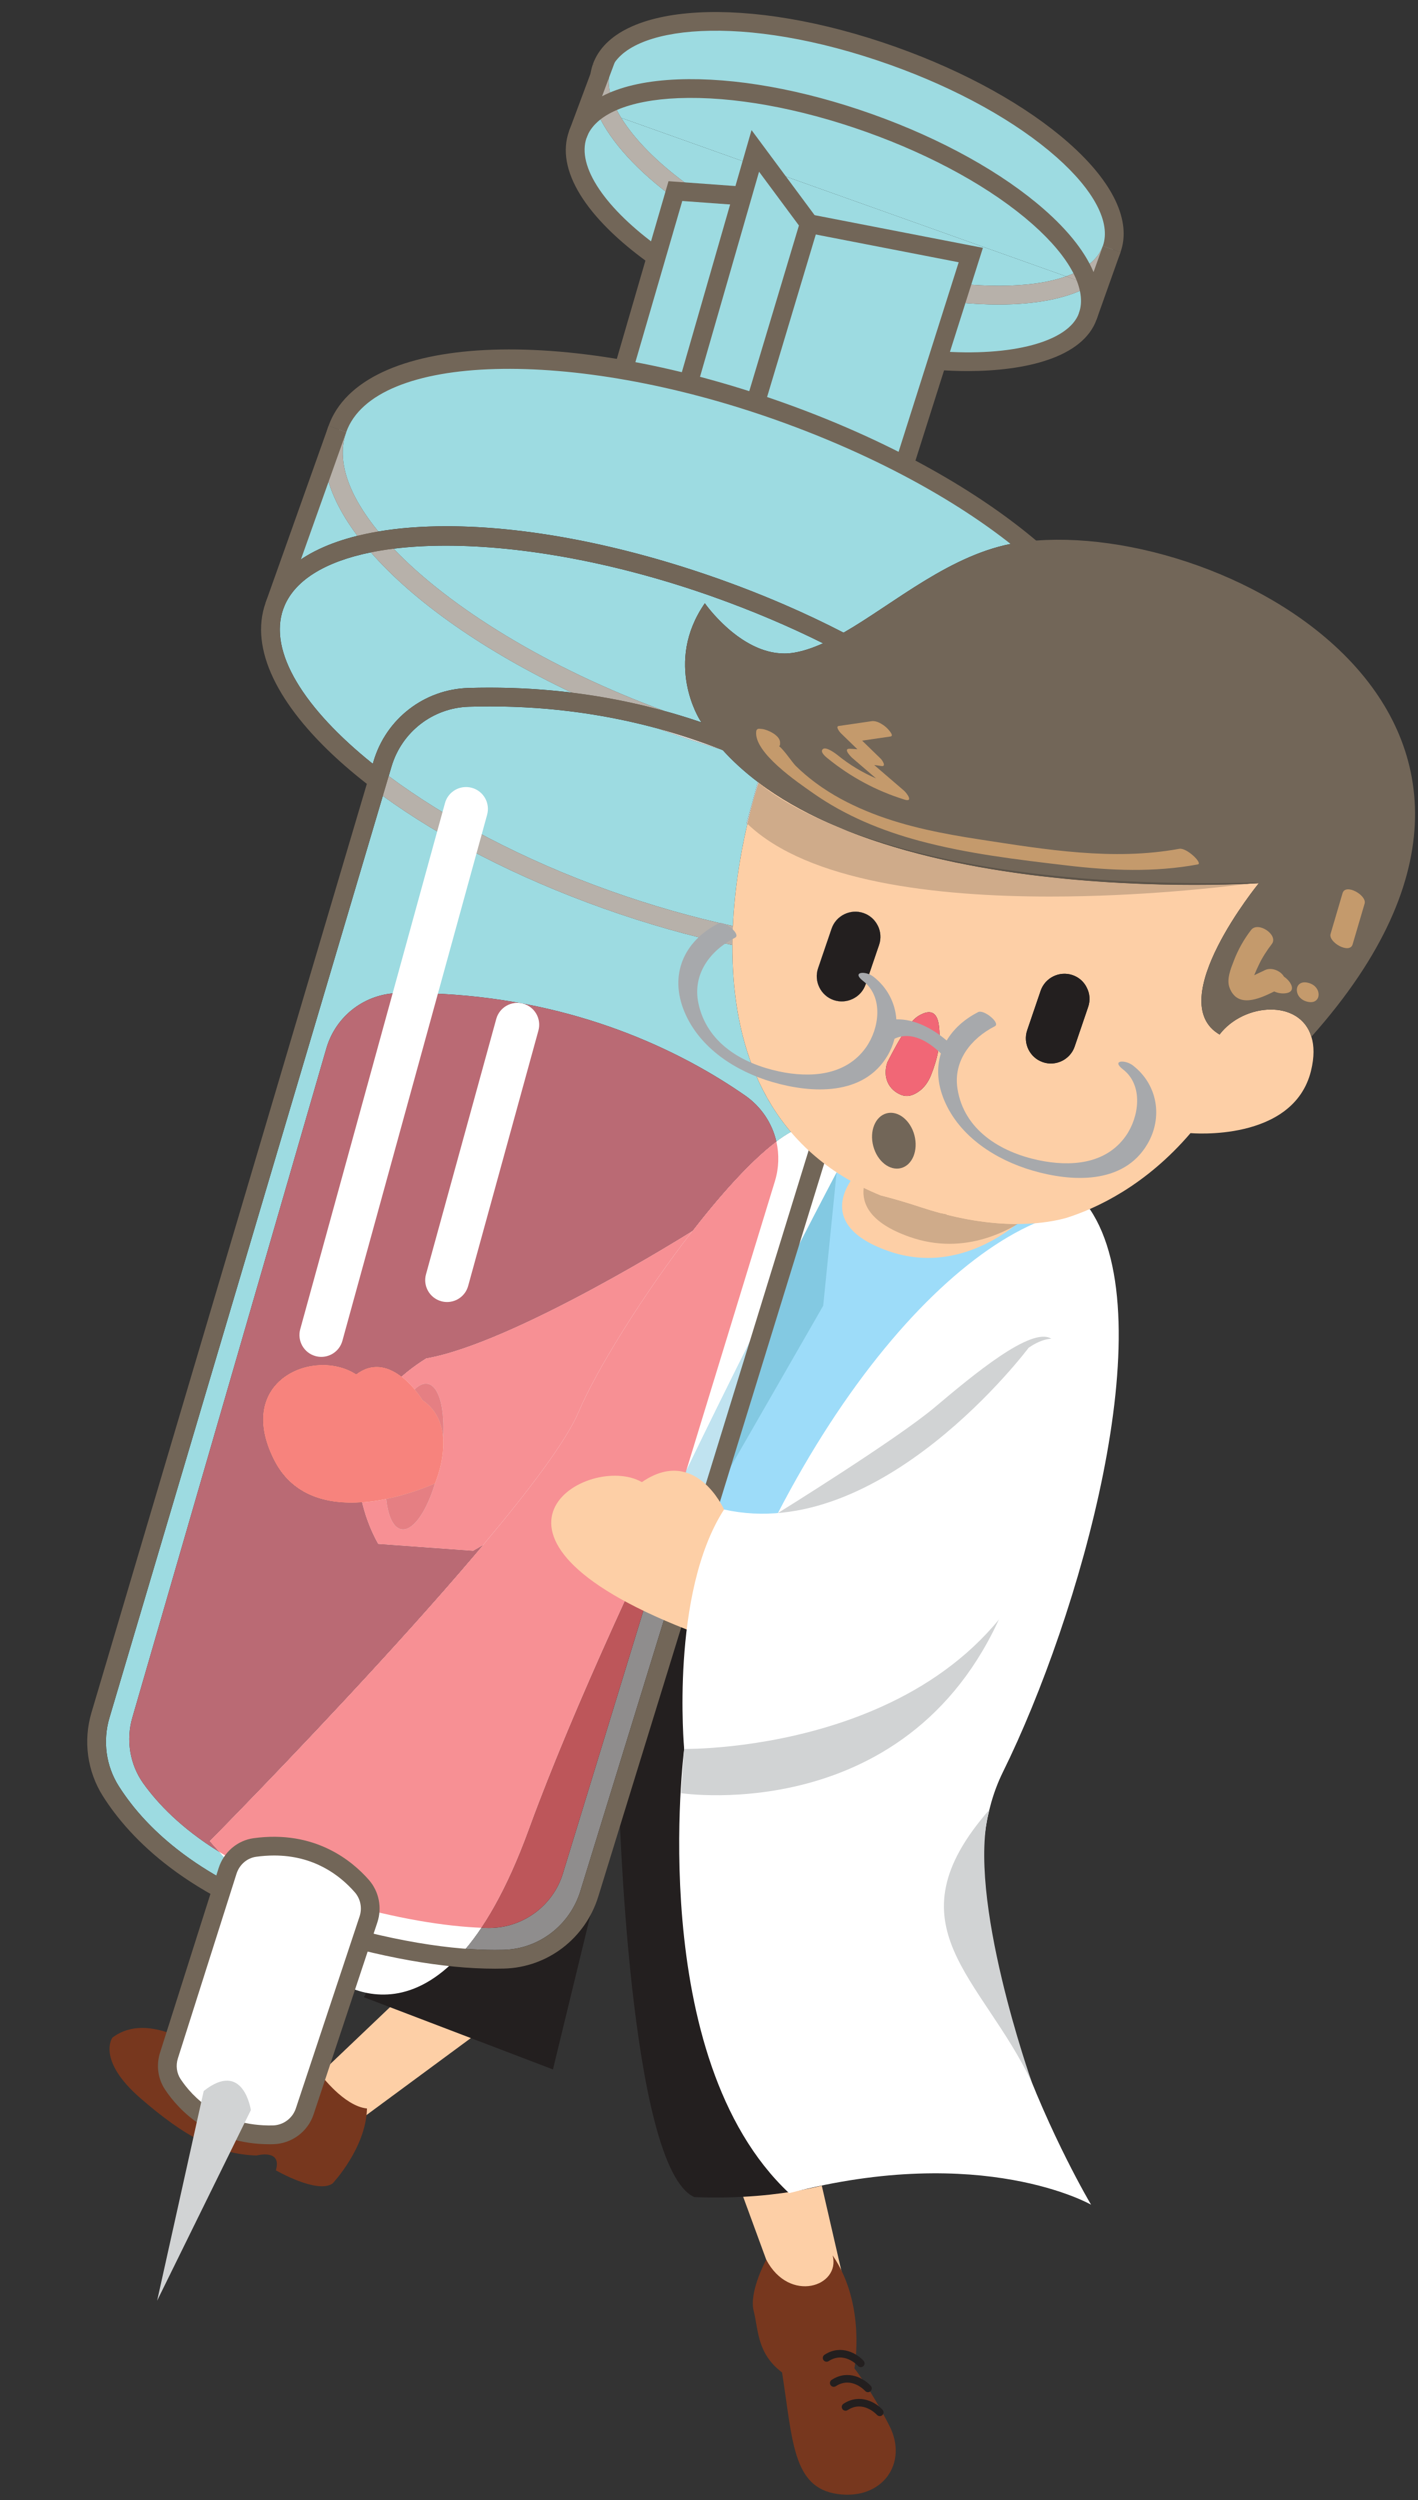 <?xml version="1.0" encoding="UTF-8" standalone="no"?>
<svg width="227px" height="400px" viewBox="0 0 227 400" version="1.1" xmlns="http://www.w3.org/2000/svg" xmlns:xlink="http://www.w3.org/1999/xlink" xmlns:sketch="http://www.bohemiancoding.com/sketch/ns">
    <rect x="0" y="0" width="227" height="400" fill="#333333" stroke="none"/>
    <!-- Generator: Sketch 3.3.1 (12002) - http://www.bohemiancoding.com/sketch -->
    <title>cure_doc</title>
    <desc>Created with Sketch.</desc>
    <defs></defs>
    <g id="Page-1" stroke="none" stroke-width="1" fill="none" fill-rule="evenodd" sketch:type="MSPage">
        <g id="cure_doc" sketch:type="MSArtboardGroup">
            <g id="Imported-Layers" sketch:type="MSLayerGroup" transform="translate(13, 1)">
                <path d="M97.882,195.909 C97.882,195.909 69.428,213.839 55.211,216.314 C36.501,228.021 47.535,246.02 47.535,246.02 L62.746,247.127 L77.659,238.501 L97.882,195.909" id="Fill-1" fill="#FFFFFF" sketch:type="MSShapeGroup"></path>
                <path d="M57.475,232.774 C56.316,239.196 53.531,244.069 51.255,243.658 C48.979,243.247 48.073,237.708 49.232,231.287 C50.391,224.865 53.176,219.992 55.452,220.403 C57.728,220.813 58.634,226.353 57.475,232.774" id="Fill-2" fill="#BCBEC0" sketch:type="MSShapeGroup"></path>
                <path d="M120.848,179.508 L92.903,232.125 L75.785,259.668 L94.992,275.022 L108.593,280.87 L126.808,263.381 L147.203,206.631 L153.763,197.082 L155.598,188.777 L120.848,179.508" id="Fill-3" fill="#9DDCF9" sketch:type="MSShapeGroup"></path>
                <path d="M84.862,266.924 L118.782,207.905 L120.932,186.557 L108.555,196.685 L80.617,260.02 L84.862,266.924" id="Fill-4" fill="#83C9E2" sketch:type="MSShapeGroup"></path>
                <path d="M124.307,186.5 C124.307,186.5 116.201,194.558 129.153,199.135 C142.105,203.712 152.049,192.78 152.049,192.78 L124.307,186.5" id="Fill-5" fill="#FDCFA6" sketch:type="MSShapeGroup"></path>
                <path d="M149.935,194.829 L149.793,194.829 L149.79,194.829 C149.666,194.928 149.538,195.029 149.405,195.132 C149.585,195.032 149.762,194.931 149.935,194.829" id="Fill-6" fill="#81B6CF" sketch:type="MSShapeGroup"></path>
                <path d="M125.267,189.037 C124.95,191.587 126.258,194.646 132.574,196.877 C134.816,197.67 136.968,197.997 138.994,197.997 C143.074,197.997 146.642,196.669 149.405,195.132 C149.538,195.029 149.666,194.928 149.79,194.829 C146.716,194.829 142.962,194.452 138.567,193.347 L138.561,193.282 C138.19,193.214 137.834,193.135 137.471,193.062 C136.479,192.791 135.457,192.485 134.403,192.137 C131.987,191.339 129.854,190.723 127.963,190.245 C127.03,189.864 126.132,189.461 125.267,189.037" id="Fill-7" fill="#CFAB8A" sketch:type="MSShapeGroup"></path>
                <path d="M104.88,347.496 L114.898,374.795 L124.026,372.452 L117.221,342.88 L104.88,347.496" id="Fill-8" fill="#FDCFA6" sketch:type="MSShapeGroup"></path>
                <path d="M65.934,322.448 L42.528,339.703 L36.204,332.715 L58.183,311.793 L65.934,322.448" id="Fill-9" fill="#FDCFA6" sketch:type="MSShapeGroup"></path>
                <path d="M45.75,336.337 C45.585,342.679 40.242,348.335 40.242,348.335 C37.785,350.059 31.16,346.227 31.16,346.227 C32.194,342.74 28.079,343.858 28.079,343.858 C21.84,343.678 16.597,340.853 9.51,334.717 C2.422,328.581 4.982,325.011 4.982,325.011 C10.891,320.526 19.403,326.824 23.809,329.606 C28.211,332.384 38.287,330.855 38.287,330.855 C38.287,330.855 42.039,335.959 45.75,336.337" id="Fill-10" fill="#77371E" sketch:type="MSShapeGroup"></path>
                <path d="M24.267,334.118 C24.169,334.118 24.07,334.094 23.978,334.044 C23.684,333.884 23.576,333.516 23.735,333.222 C25.155,330.613 22.699,328.682 22.594,328.602 C22.33,328.398 22.279,328.018 22.481,327.753 C22.683,327.488 23.061,327.435 23.328,327.638 C24.509,328.535 26.336,330.977 24.8,333.801 C24.69,334.003 24.482,334.118 24.267,334.118" id="Fill-11" fill="#231F1F" sketch:type="MSShapeGroup"></path>
                <path d="M28.231,335.695 C28.134,335.695 28.035,335.671 27.942,335.622 C27.648,335.461 27.54,335.094 27.7,334.8 C29.129,332.172 26.669,330.256 26.563,330.176 C26.297,329.973 26.246,329.593 26.449,329.327 C26.651,329.061 27.031,329.009 27.298,329.212 C28.477,330.11 30.301,332.554 28.764,335.379 C28.654,335.581 28.446,335.695 28.231,335.695" id="Fill-12" fill="#231F1F" sketch:type="MSShapeGroup"></path>
                <path d="M32.325,336.514 C32.227,336.514 32.128,336.49 32.037,336.44 C31.743,336.281 31.633,335.913 31.793,335.619 C33.209,333.005 30.757,331.078 30.652,330.998 C30.387,330.794 30.336,330.415 30.539,330.149 C30.741,329.883 31.119,329.83 31.386,330.034 C32.565,330.928 34.39,333.368 32.858,336.196 C32.748,336.398 32.54,336.514 32.325,336.514" id="Fill-13" fill="#231F1F" sketch:type="MSShapeGroup"></path>
                <path d="M86.082,286.618 C86.082,286.618 87.623,345.739 98.145,350.515 C112.982,351.094 121.797,347.725 121.797,347.725 L121.51,262.996 L85.702,245.102 L45.252,318.534 L75.518,330.088 L86.082,286.618" id="Fill-14" fill="#231F1F" sketch:type="MSShapeGroup"></path>
                <path d="M120.932,186.557 C120.932,186.557 85.902,252.637 71.656,291.706 C57.41,330.775 39.512,314.935 39.512,314.935 L20.56,293.56 C20.56,293.56 72.994,240.615 79.657,224.834 C86.32,209.053 120.708,160.523 120.932,186.557" id="Fill-15" fill="#FFFFFF" sketch:type="MSShapeGroup"></path>
                <path d="M54.642,223.014 C54.642,223.014 49.596,214.64 44.023,218.877 C37.323,214.511 24.402,219.837 30.869,232.59 C37.335,245.343 56.622,236.341 56.622,236.341 C56.622,236.341 60.691,227.115 54.642,223.014" id="Fill-16" fill="#FDCFA6" sketch:type="MSShapeGroup"></path>
                <path d="M146.85,47.723 C144.813,47.723 142.651,47.61 140.374,47.381 L140.674,44.396 C153.013,45.636 161.779,43.324 163.548,38.358 L166.374,39.365 C164.458,44.746 157.331,47.723 146.85,47.723" id="Fill-17" fill="#726658" sketch:type="MSShapeGroup"></path>
                <path d="M95.15,30.851 C84.903,23.386 79.828,15.122 81.907,9.283 L84.733,10.29 C83.167,14.688 88.063,21.977 96.917,28.426 L95.15,30.851" id="Fill-18" fill="#726658" sketch:type="MSShapeGroup"></path>
                <path d="M137.571,124.536 C124.602,124.536 109.169,121.564 93.696,116.054 C58.105,103.379 34.341,81.894 39.595,67.14 L42.421,68.147 C37.888,80.876 61.83,101.521 94.703,113.228 C111.102,119.067 127.406,121.998 140.618,121.477 C153.176,120.982 161.592,117.288 163.71,111.341 L166.536,112.348 C163.949,119.614 154.786,123.921 140.736,124.475 C139.7,124.516 138.644,124.536 137.571,124.536" id="Fill-19" fill="#726658" sketch:type="MSShapeGroup"></path>
                <path d="M101.364,3.314 C92.397,3.314 85.773,5.533 83.604,9.888 L84.733,10.29 C84.01,12.319 84.663,14.963 86.445,17.855 L157.664,43.218 C160.736,42.136 162.788,40.492 163.548,38.358 L165.148,38.928 C167.192,29.885 151.795,16.625 129.922,8.836 C119.527,5.134 109.485,3.314 101.364,3.314" id="Fill-20" fill="#9DDBE1" sketch:type="MSShapeGroup"></path>
                <path d="M163.548,38.358 C162.788,40.492 160.736,42.136 157.664,43.218 L160.743,44.315 C162.796,43.15 164.24,41.63 164.91,39.749 C165.006,39.48 165.085,39.206 165.148,38.928 L163.548,38.358" id="Fill-21" fill="#B7B1AA" sketch:type="MSShapeGroup"></path>
                <path d="M58.377,86.3 C55.394,86.3 52.589,86.462 50.001,86.785 C58.978,96.184 74.661,105.897 93.369,112.746 C95.419,113.31 97.389,113.921 99.283,114.568 C99.197,114.435 99.112,114.301 99.028,114.166 C99.028,114.166 93.212,105.052 99.835,95.515 C99.835,95.515 105.424,103.553 112.551,103.553 C113.059,103.553 113.574,103.512 114.096,103.425 C115.614,103.171 117.169,102.643 118.762,101.921 C113.318,99.21 107.468,96.727 101.354,94.549 C85.843,89.025 70.612,86.3 58.377,86.3 M82.773,17.365 C81.164,18.451 80.02,19.798 79.445,21.412 C77.474,26.947 82.584,34.278 92.009,40.974 L86.75,59.042 L86.953,59.086 C80.329,57.925 74.086,57.349 68.452,57.349 C54.553,57.348 44.359,60.855 41.275,67.739 L42.421,68.147 C40.803,72.69 42.813,78.242 47.56,84.035 C50.868,83.475 54.532,83.193 58.483,83.193 C70.956,83.192 86.289,86 102.361,91.723 C109.316,94.2 115.94,97.069 122.039,100.222 C130.169,95.555 139.293,87.511 149.784,85.843 C144.689,81.82 138.537,77.891 131.58,74.276 L137.013,57.544 C139.097,57.743 141.098,57.842 142.994,57.842 C152.484,57.842 159.351,55.36 161.086,50.486 C161.685,48.806 161.622,46.958 160.992,45.014 C157.552,46.786 152.728,47.723 146.85,47.723 C144.813,47.723 142.651,47.61 140.374,47.381 L140.674,44.396 C142.877,44.617 144.967,44.725 146.923,44.725 C151.214,44.725 154.863,44.205 157.664,43.218 L86.445,17.855 C88.526,21.234 92.147,24.952 96.917,28.426 L95.15,30.851 C89.057,26.412 84.792,21.691 82.773,17.365" id="Fill-22" fill="#9DDBE1" sketch:type="MSShapeGroup"></path>
                <path d="M157.664,43.218 C154.863,44.205 151.214,44.725 146.923,44.725 C144.967,44.725 142.877,44.617 140.674,44.396 L140.374,47.381 C142.651,47.61 144.813,47.723 146.85,47.723 C152.728,47.723 157.552,46.786 160.992,45.014 C160.917,44.782 160.834,44.549 160.743,44.315 L157.664,43.218" id="Fill-23" fill="#B7B1AA" sketch:type="MSShapeGroup"></path>
                <path d="M46.372,87.372 C39.03,88.86 33.965,91.892 32.347,96.435 C29.91,103.276 35.7,112.405 46.678,121.202 L46.805,120.774 C48.819,113.988 54.917,109.284 61.98,109.069 C63.124,109.034 64.258,109.018 65.376,109.018 C69.993,109.017 74.39,109.306 78.56,109.819 C64.477,103.164 53.245,95.226 46.372,87.372 M39.07,73.831 C37.389,78.55 35.136,84.876 33.342,89.913 C35.983,87.579 39.682,85.846 44.218,84.725 C41.413,80.99 39.641,77.308 39.07,73.831" id="Fill-24" fill="#9DDBE1" sketch:type="MSShapeGroup"></path>
                <path d="M83.613,16.847 C83.32,17.012 83.041,17.185 82.773,17.365 C84.792,21.691 89.057,26.412 95.15,30.851 L96.917,28.426 C92.147,24.952 88.526,21.234 86.445,17.855 L83.613,16.847 M83.604,9.888 C83.477,10.143 83.365,10.405 83.269,10.675 C82.599,12.556 82.757,14.646 83.613,16.847 L86.445,17.855 C84.663,14.963 84.01,12.319 84.733,10.29 L83.604,9.888" id="Fill-25" fill="#B7B1AA" sketch:type="MSShapeGroup"></path>
                <path d="M50.001,86.785 C48.738,86.942 47.526,87.138 46.372,87.372 C53.245,95.226 64.477,103.164 78.56,109.819 C83.869,110.473 88.809,111.491 93.369,112.746 C74.661,105.897 58.978,96.184 50.001,86.785 M41.275,67.739 C41.159,67.998 41.053,68.263 40.957,68.532 C40.527,69.739 39.862,71.606 39.07,73.831 C39.641,77.308 41.413,80.99 44.218,84.725 C45.286,84.461 46.402,84.231 47.56,84.035 C42.813,78.242 40.803,72.69 42.421,68.147 L41.275,67.739" id="Fill-26" fill="#B7B1AA" sketch:type="MSShapeGroup"></path>
                <path d="M127.497,152.825 C114.528,152.825 99.095,149.853 83.622,144.342 C48.031,131.667 24.267,110.182 29.521,95.429 C34.774,80.676 66.768,79.047 102.361,91.723 C119.113,97.689 133.949,105.931 144.135,114.931 C154.672,124.241 159.05,133.37 156.462,140.637 C153.875,147.903 144.712,152.209 130.662,152.763 C129.625,152.804 128.569,152.825 127.497,152.825 M58.377,86.3 C44.683,86.3 34.741,89.712 32.347,96.435 C27.814,109.165 51.755,129.81 84.628,141.516 C101.028,147.357 117.327,150.287 130.544,149.766 C143.102,149.271 151.518,145.577 153.636,139.63 C155.753,133.684 151.567,125.501 142.149,117.18 C132.243,108.427 117.755,100.39 101.354,94.549 C85.843,89.025 70.612,86.3 58.377,86.3" id="Fill-27" fill="#726658" sketch:type="MSShapeGroup"></path>
                <path d="M166.536,112.348 L163.71,111.341 C165.828,105.395 161.641,97.212 152.223,88.891 C142.317,80.138 127.829,72.101 111.429,66.261 C78.557,54.554 46.955,55.417 42.421,68.147 L39.595,67.14 C44.849,52.388 76.844,50.76 112.435,63.435 C129.188,69.4 144.023,77.643 154.21,86.643 C164.747,95.953 169.124,105.082 166.536,112.348" id="Fill-28" fill="#726658" sketch:type="MSShapeGroup"></path>
                <path d="M141.868,58.368 C140.214,58.368 138.559,58.3 136.941,58.174 L137.173,55.183 C149.035,56.106 158.099,53.658 159.724,49.095 C161.043,45.391 158.341,40.212 152.312,34.885 C145.844,29.169 136.374,23.918 125.646,20.098 C114.918,16.277 104.261,14.366 95.635,14.7 C87.596,15.018 82.228,17.323 80.909,21.027 C79.278,25.607 83.882,32.442 92.922,38.866 L91.185,41.312 C80.694,33.858 75.919,26.098 78.083,20.021 C79.86,15.03 86.052,12.076 95.517,11.703 C104.521,11.352 115.572,13.326 126.652,17.271 C137.732,21.217 147.55,26.674 154.298,32.636 C161.397,38.908 164.328,45.111 162.55,50.102 C160.369,56.227 151.146,58.368 141.868,58.368" id="Fill-29" fill="#726658" sketch:type="MSShapeGroup"></path>
                <path d="M166.374,39.365 L163.548,38.358 C164.867,34.654 162.166,29.475 156.136,24.147 C149.667,18.433 140.197,13.181 129.469,9.361 C105.897,0.966 87.307,3.065 84.733,10.29 L81.907,9.283 C85.46,-0.692 106.793,-1.9 130.476,6.535 C141.555,10.48 151.374,15.937 158.122,21.899 C165.221,28.171 168.151,34.374 166.374,39.365" id="Fill-30" fill="#726658" sketch:type="MSShapeGroup"></path>
                <path d="M108.44,124.201 C108.446,124.207 108.453,124.214 108.46,124.22 C108.46,124.219 108.461,124.218 108.461,124.217 C112.147,126.983 116.364,129.289 120.896,131.212 C116.364,129.289 112.147,126.983 108.461,124.217 C108.454,124.212 108.447,124.207 108.44,124.201 M65.403,112.017 C64.304,112.017 63.196,112.034 62.071,112.068 C56.305,112.243 51.326,116.085 49.681,121.628 L49.224,123.167 C58.45,130.032 70.742,136.571 84.628,141.516 C91.277,143.884 97.91,145.773 104.327,147.148 C104.616,140.807 105.66,135.04 106.65,130.804 C106.606,130.762 106.563,130.72 106.52,130.678 L108.324,124.114 C106.273,122.564 104.391,120.872 102.715,119.025 C102.569,118.967 102.42,118.909 102.273,118.851 C99.426,118.008 96.561,117.074 93.696,116.054 C93.261,115.899 92.827,115.742 92.396,115.585 C84.54,113.44 75.516,112.017 65.403,112.017" id="Fill-31" fill="#9DDBE1" sketch:type="MSShapeGroup"></path>
                <path d="M92.396,115.585 C92.827,115.742 93.261,115.899 93.696,116.054 C96.561,117.074 99.426,118.008 102.273,118.851 C99.22,117.658 95.926,116.549 92.396,115.585" id="Fill-32" fill="#DAD7D4" sketch:type="MSShapeGroup"></path>
                <path d="M48.285,126.334 L4.518,273.851 C3.42,277.553 3.966,281.532 6.016,284.767 C9.397,290.102 15.957,297.095 28.543,302.563 L22.065,295.258 C16.03,291.524 12.265,287.567 9.949,284.339 C7.782,281.319 7.129,277.358 8.202,273.742 L39.259,166.67 C40.802,161.47 45.484,157.934 50.912,157.87 C51.321,157.865 51.73,157.863 52.14,157.863 C54.66,157.863 57.181,157.955 59.651,158.134 C81.23,159.704 96.917,167.774 106.277,174.268 C108.881,176.075 110.617,178.724 111.285,181.645 C112.096,181.035 112.873,180.52 113.612,180.111 C106.299,171.519 104.201,160.34 104.249,150.196 C97.528,148.784 90.579,146.82 83.622,144.342 C69.686,139.38 57.562,133.065 48.285,126.334" id="Fill-33" fill="#9DDBE1" sketch:type="MSShapeGroup"></path>
                <path d="M97.21,245.439 L94.793,249.645 L95.764,250.13 L97.21,245.439" id="Fill-34" fill="#CDEDFC" sketch:type="MSShapeGroup"></path>
                <path d="M107.002,213.686 C103.864,219.941 100.409,226.924 96.877,234.238 L92.506,248.502 L94.793,249.645 L97.21,245.439 L107.002,213.686" id="Fill-35" fill="#C0E3F0" sketch:type="MSShapeGroup"></path>
                <path d="M92.506,248.502 L77.096,298.788 C75.511,303.93 70.68,307.458 65.283,307.458 C65.181,307.458 65.079,307.457 64.976,307.454 C64.669,307.447 64.357,307.437 64.043,307.424 C63.204,308.674 62.365,309.791 61.531,310.783 C63.168,310.908 64.743,310.97 66.257,310.97 C66.717,310.97 67.17,310.965 67.618,310.953 C73.279,310.806 78.22,307.022 79.911,301.537 L95.764,250.13 L92.506,248.502" id="Fill-36" fill="#8F8D8D" sketch:type="MSShapeGroup"></path>
                <path d="M22.065,295.258 L28.543,302.563 C31.197,303.717 34.121,304.803 37.338,305.79 C46.426,308.581 54.532,310.251 61.531,310.783 C62.365,309.791 63.204,308.674 64.043,307.424 C63.396,307.397 62.734,307.36 62.066,307.311 C55.236,306.813 47.262,305.176 38.366,302.444 C31.631,300.377 26.292,297.872 22.065,295.258 M113.612,180.111 C112.873,180.52 112.096,181.035 111.285,181.645 C111.755,183.699 111.697,185.888 111.042,188.011 L96.877,234.238 C100.409,226.924 103.864,219.941 107.002,213.686 L116.446,183.06 C115.424,182.118 114.481,181.132 113.612,180.111" id="Fill-37" fill="#FFFFFF" sketch:type="MSShapeGroup"></path>
                <path d="M123.936,144.856 C122.268,144.856 120.691,145.91 120.126,147.566 L119.478,149.466 C121.955,149.68 124.366,149.799 126.696,149.821 L127.532,147.111 C127.079,146.185 126.276,145.431 125.235,145.076 L125.211,145.067 C124.79,144.924 124.36,144.856 123.936,144.856" id="Fill-38" fill="#FFFFFF" sketch:type="MSShapeGroup"></path>
                <path d="M118.482,152.386 L117.96,153.918 C117.252,155.995 118.382,158.295 120.459,159.003 C120.888,159.149 121.324,159.218 121.754,159.218 C122.565,159.218 123.351,158.972 124.011,158.528 L125.776,152.807 C123.415,152.761 120.98,152.62 118.482,152.386" id="Fill-39" fill="#FFFFFF" sketch:type="MSShapeGroup"></path>
                <path d="M119.478,149.466 L118.482,152.386 C120.98,152.62 123.415,152.761 125.776,152.807 L126.696,149.821 C124.366,149.799 121.955,149.68 119.478,149.466 M49.224,123.167 L48.285,126.334 C57.562,133.065 69.686,139.38 83.622,144.342 C90.579,146.82 97.528,148.784 104.249,150.196 C104.254,149.168 104.281,148.152 104.327,147.148 C97.91,145.773 91.277,143.884 84.628,141.516 C70.742,136.571 58.45,130.032 49.224,123.167" id="Fill-40" fill="#B7B1AA" sketch:type="MSShapeGroup"></path>
                <path d="M52.14,157.863 C51.73,157.863 51.321,157.865 50.912,157.87 C45.484,157.934 40.802,161.47 39.259,166.67 L8.202,273.742 C7.129,277.358 7.782,281.319 9.949,284.339 C12.265,287.567 16.03,291.524 22.065,295.258 L20.56,293.56 C20.56,293.56 46.588,267.278 64.298,246.23 L62.746,247.127 L47.535,246.02 C47.535,246.02 45.888,243.335 44.946,239.363 C44.38,239.403 43.808,239.425 43.236,239.425 C38.436,239.425 33.55,237.877 30.869,232.59 C25.899,222.789 32.379,217.375 38.687,217.375 C40.587,217.375 42.472,217.866 44.023,218.877 C45.149,218.021 46.252,217.68 47.297,217.68 C48.772,217.68 50.131,218.36 51.267,219.235 C52.405,218.229 53.713,217.251 55.211,216.314 C69.244,213.871 97.144,196.373 97.868,195.918 C102.521,189.929 107.296,184.648 111.285,181.645 C110.617,178.724 108.881,176.075 106.277,174.268 C96.917,167.774 81.23,159.704 59.651,158.134 C57.181,157.955 54.66,157.863 52.14,157.863" id="Fill-41" fill="#BA6A74" sketch:type="MSShapeGroup"></path>
                <path d="M97.868,195.918 C97.144,196.373 69.244,213.871 55.211,216.314 C53.713,217.251 52.405,218.229 51.267,219.235 C52.108,219.882 52.828,220.635 53.384,221.298 C53.987,220.705 54.597,220.379 55.18,220.379 C55.272,220.379 55.362,220.387 55.452,220.403 C57.273,220.731 58.217,224.34 57.929,229.057 C58.196,232.637 56.719,236.115 56.626,236.33 C55.315,240.673 53.296,243.682 51.526,243.682 C51.435,243.682 51.345,243.674 51.255,243.658 C49.969,243.426 49.12,241.557 48.834,238.818 C47.601,239.069 46.288,239.268 44.946,239.363 C45.888,243.335 47.535,246.02 47.535,246.02 L62.746,247.127 L64.298,246.23 C71.725,237.402 77.688,229.497 79.657,224.834 C82.424,218.281 89.971,206.081 97.868,195.918" id="Fill-42" fill="#F79094" sketch:type="MSShapeGroup"></path>
                <path d="M56.626,236.33 C56.623,236.337 56.622,236.341 56.622,236.341 C56.622,236.341 53.241,237.919 48.834,238.818 C49.12,241.557 49.969,243.426 51.255,243.658 C51.345,243.674 51.435,243.682 51.526,243.682 C53.296,243.682 55.315,240.673 56.626,236.33 M55.18,220.379 C54.597,220.379 53.987,220.705 53.384,221.298 C54.181,222.249 54.642,223.014 54.642,223.014 C56.919,224.557 57.762,226.827 57.929,229.057 C58.217,224.34 57.273,220.731 55.452,220.403 C55.362,220.387 55.272,220.379 55.18,220.379" id="Fill-43" fill="#E57F83" sketch:type="MSShapeGroup"></path>
                <path d="M96.877,234.238 C94.78,238.579 92.657,243.035 90.554,247.527 L92.506,248.502 L96.877,234.238" id="Fill-44" fill="#D6818C" sketch:type="MSShapeGroup"></path>
                <path d="M90.554,247.527 C83.329,262.964 76.359,278.808 71.656,291.706 C69.19,298.469 66.615,303.584 64.043,307.424 C64.357,307.437 64.669,307.447 64.976,307.454 C65.079,307.457 65.181,307.458 65.283,307.458 C70.68,307.458 75.511,303.93 77.096,298.788 L92.506,248.502 L90.554,247.527" id="Fill-45" fill="#BD565A" sketch:type="MSShapeGroup"></path>
                <path d="M111.285,181.645 C107.296,184.648 102.521,189.929 97.868,195.918 C89.971,206.081 82.424,218.281 79.657,224.834 C77.688,229.497 71.725,237.402 64.298,246.23 C46.588,267.278 20.56,293.56 20.56,293.56 L22.065,295.258 C26.292,297.872 31.631,300.377 38.366,302.444 C47.262,305.176 55.236,306.813 62.066,307.311 C62.734,307.36 63.396,307.397 64.043,307.424 C66.615,303.584 69.19,298.469 71.656,291.706 C76.359,278.808 83.329,262.964 90.554,247.527 C92.657,243.035 94.78,238.579 96.877,234.238 L111.042,188.011 C111.697,185.888 111.755,183.699 111.285,181.645" id="Fill-46" fill="#F79094" sketch:type="MSShapeGroup"></path>
                <path d="M38.687,217.375 C32.379,217.375 25.899,222.789 30.869,232.59 C33.55,237.877 38.436,239.425 43.236,239.425 C43.808,239.425 44.38,239.403 44.946,239.363 C46.288,239.268 47.601,239.069 48.834,238.818 C53.241,237.919 56.622,236.341 56.622,236.341 C56.622,236.341 56.623,236.337 56.626,236.33 C56.719,236.115 58.196,232.637 57.929,229.057 C57.762,226.827 56.919,224.557 54.642,223.014 C54.642,223.014 54.181,222.249 53.384,221.298 C52.828,220.635 52.108,219.882 51.267,219.235 C50.131,218.36 48.772,217.68 47.297,217.68 C46.252,217.68 45.149,218.021 44.023,218.877 C42.472,217.866 40.587,217.375 38.687,217.375" id="Fill-47" fill="#F7837D" sketch:type="MSShapeGroup"></path>
                <path d="M66.244,313.971 C57.956,313.971 47.947,312.186 36.458,308.659 C17.111,302.718 7.847,293.261 3.482,286.373 C0.968,282.406 0.298,277.531 1.643,272.998 L46.805,120.774 C48.819,113.988 54.917,109.284 61.98,109.069 C93.229,108.121 114.928,120.451 125.082,127.884 C130.703,131.998 133.099,139.24 131.045,145.903 L82.778,302.421 C80.707,309.137 74.646,313.771 67.696,313.952 C67.218,313.965 66.733,313.971 66.244,313.971 M49.681,121.628 L4.518,273.851 C3.42,277.553 3.966,281.532 6.016,284.767 C10.11,291.228 18.868,300.119 37.338,305.79 C49.195,309.431 59.381,311.164 67.618,310.953 C73.279,310.806 78.22,307.022 79.911,301.537 L128.177,145.02 C129.855,139.578 127.899,133.665 123.31,130.305 C113.467,123.099 92.434,111.139 62.071,112.068 C56.305,112.243 51.326,116.085 49.681,121.628" id="Fill-48" fill="#726658" sketch:type="MSShapeGroup"></path>
                <path d="M102.909,240.506 C102.909,240.506 98.348,230.231 89.756,236.123 C81.196,231.239 58.417,244.602 96.934,259.707 C122.486,269.728 102.909,240.506 102.909,240.506" id="Fill-49" fill="#FDCFA6" sketch:type="MSShapeGroup"></path>
                <path d="M96.526,278.81 C96.526,278.81 90.172,328.146 113.329,349.884 C144.34,341.78 161.664,351.73 161.664,351.73 C161.663,351.731 135.273,307.365 147.545,282.523 C159.818,257.682 173.433,210.157 161.456,192.435 C141.759,193.535 112.157,225.805 96.526,278.81" id="Fill-50" fill="#FFFFFF" sketch:type="MSShapeGroup"></path>
                <path d="M108.461,124.217 C106.588,129.965 92.833,175.902 127.963,190.245 C129.854,190.723 131.987,191.339 134.403,192.137 C135.457,192.485 136.479,192.791 137.471,193.062 C137.834,193.135 138.19,193.214 138.561,193.282 L138.567,193.347 C148.079,195.739 154.585,194.72 157.709,193.853 C162.593,192.303 170.401,188.671 177.582,180.289 C177.582,180.289 194.037,181.802 196.872,170.327 C197.412,168.111 197.384,166.295 196.93,164.86 C195.111,158.848 186.146,159.403 182.233,164.513 C173.067,159.176 188.521,140.303 188.521,140.303 C188.521,140.303 134.833,144.008 108.461,124.217 M153.586,157.52 C154.303,155.419 156.602,154.289 158.704,155.006 C159.742,155.36 160.552,156.108 160.99,157.039 C161.459,157.954 161.557,159.052 161.203,160.091 L159.037,166.442 C158.328,168.519 156.029,169.65 153.952,168.941 C151.851,168.225 150.72,165.925 151.437,163.824 L153.586,157.52 M129.041,168.979 C129.956,167.203 131.012,165.136 132.369,163.253 C132.866,162.546 133.398,161.892 134.152,161.462 C135.91,160.457 136.972,160.9 137.277,162.892 C137.714,165.723 137.069,168.442 136.035,171.041 C135.612,172.083 134.943,173.095 133.914,173.742 C133.103,174.261 132.274,174.557 131.284,174.18 C129.252,173.379 128.266,171.371 129.041,168.979 M120.126,147.566 C120.834,145.489 123.134,144.359 125.211,145.067 L125.235,145.076 C127.312,145.784 128.442,148.083 127.734,150.161 L125.576,156.488 C124.86,158.589 122.56,159.72 120.459,159.003 C118.382,158.295 117.252,155.995 117.96,153.918 L120.126,147.566" id="Fill-51" fill="#FDCFA6" sketch:type="MSShapeGroup"></path>
                <path d="M108.461,124.217 C104.672,121.375 101.451,118.052 99.028,114.166 C99.028,114.166 93.212,105.052 99.835,95.515 C99.835,95.515 106.247,104.738 114.096,103.425 C124.174,101.739 135.824,87.972 149.945,85.818 C181.11,81.078 243.252,112.904 196.946,164.852 L196.93,164.86 C195.111,158.848 186.146,159.403 182.233,164.512 C173.067,159.176 188.521,140.303 188.521,140.303 C188.521,140.303 134.833,144.008 108.461,124.217" id="Fill-52" fill="#726658" sketch:type="MSShapeGroup"></path>
                <path d="M161.203,160.091 L159.037,166.443 C158.328,168.519 156.029,169.65 153.952,168.941 C151.851,168.225 150.72,165.925 151.437,163.824 L153.586,157.52 C154.303,155.419 156.602,154.289 158.704,155.006 C159.742,155.36 160.552,156.108 160.99,157.039 C161.459,157.954 161.557,159.052 161.203,160.091" id="Fill-53" fill="#231F1F" sketch:type="MSShapeGroup"></path>
                <path d="M137.277,162.892 C137.714,165.723 137.069,168.442 136.035,171.041 C135.612,172.083 134.943,173.095 133.914,173.742 C133.104,174.261 132.274,174.558 131.285,174.18 C129.252,173.379 128.266,171.371 129.041,168.979 C129.956,167.203 131.012,165.136 132.369,163.253 C132.866,162.546 133.398,161.892 134.152,161.462 C135.91,160.457 136.972,160.9 137.277,162.892" id="Fill-54" fill="#F16776" sketch:type="MSShapeGroup"></path>
                <path d="M127.734,150.161 L125.576,156.488 C124.86,158.589 122.56,159.72 120.459,159.003 C118.382,158.295 117.252,155.995 117.96,153.918 L120.126,147.566 C120.834,145.489 123.134,144.359 125.211,145.067 L125.235,145.076 C127.312,145.784 128.442,148.083 127.734,150.161" id="Fill-55" fill="#231F1F" sketch:type="MSShapeGroup"></path>
                <path d="M168.361,169.461 C167.138,168.517 164.835,168.594 166.781,170.096 C170.074,172.638 169.364,177.728 167.206,180.769 C163.969,185.329 158.283,185.683 153.237,184.615 C147.142,183.325 141.304,179.771 140.278,173.183 C139.584,168.721 142.435,165.144 146.264,163.186 C147.21,162.703 144.515,160.452 143.587,160.926 C141.338,162.077 139.636,163.641 138.549,165.474 C136.308,163.561 133.383,162.004 130.491,162.09 C130.313,159.479 129.066,156.994 126.805,155.248 C125.556,154.284 123.236,154.453 125.178,155.951 C128.47,158.493 127.789,163.538 125.621,166.588 C122.394,171.128 116.708,171.492 111.674,170.411 C105.727,169.133 100.141,165.827 98.806,159.521 C97.821,154.872 100.653,151.076 104.677,149.017 C105.683,148.503 102.978,146.245 102.014,146.738 C96.411,149.603 94.133,155.009 96.553,160.843 C98.981,166.698 104.789,170.407 110.667,172.119 C116.973,173.956 125.26,174.365 129.088,167.876 C129.598,167.011 129.964,166.104 130.201,165.185 C132.896,163.914 135.692,165.652 137.623,167.547 C136.919,169.814 137.044,172.363 138.145,175.004 C140.578,180.84 146.404,184.555 152.266,186.27 C158.563,188.112 166.85,188.54 170.672,182.057 C173.211,177.75 172.301,172.503 168.361,169.461" id="Fill-56" fill="#A7A9AC" sketch:type="MSShapeGroup"></path>
                <path d="M175.781,134.799 C165.206,136.749 154.318,134.914 143.815,133.301 C138.012,132.409 132.164,131.294 126.674,129.151 C123.898,128.067 121.185,126.73 118.714,125.056 C117.183,124.018 115.705,122.83 114.384,121.533 C113.841,120.999 112.513,118.977 111.718,118.382 C111.813,118.327 111.87,118.236 111.874,118.103 C111.877,118.008 111.879,117.914 111.882,117.819 C111.917,116.667 109.859,115.702 108.946,115.624 C108.82,115.613 108.694,115.602 108.569,115.592 C108.29,115.568 108.098,115.724 108.062,115.985 C107.601,119.385 114.745,124.195 117.158,125.891 C122.3,129.505 128.128,131.896 134.174,133.522 C141.864,135.589 149.892,136.534 157.786,137.464 C164.818,138.294 171.764,138.588 178.756,137.299 C179.596,137.144 176.97,134.58 175.781,134.799" id="Fill-57" fill="#C49A6C" sketch:type="MSShapeGroup"></path>
                <path d="M119.454,120.297 C123.148,123.303 127.264,125.527 131.815,126.933 C133.27,127.382 132.157,125.877 131.714,125.496 C130.125,124.13 128.537,122.764 126.949,121.398 C127.317,121.44 127.685,121.488 128.064,121.553 C128.987,121.711 128.202,120.589 127.985,120.379 C126.995,119.418 126.003,118.456 125.013,117.494 C126.526,117.274 128.04,117.053 129.553,116.832 C130.269,116.728 128.998,115.48 128.856,115.358 C128.269,114.856 127.352,114.264 126.544,114.381 C124.785,114.638 123.026,114.894 121.267,115.15 C120.688,115.235 121.476,116.178 121.604,116.301 C122.488,117.16 123.373,118.019 124.258,118.877 C123.854,118.836 123.448,118.807 123.026,118.791 C121.894,118.749 123.231,120.087 123.464,120.288 C124.723,121.371 125.982,122.454 127.241,123.536 C125.028,122.584 122.976,121.351 121.07,119.8 C120.753,119.543 119.263,118.436 118.758,118.823 C118.197,119.252 119.102,120.01 119.454,120.297" id="Fill-58" fill="#C49A6C" sketch:type="MSShapeGroup"></path>
                <path d="M192.54,155.252 C191.985,154.269 190.504,153.733 189.547,154.188 C188.957,154.468 188.367,154.748 187.776,155.028 C188.047,154.356 188.35,153.728 188.483,153.442 C189.053,152.216 189.78,151.096 190.602,150.026 C191.705,148.589 188.396,146.333 187.274,147.795 C186.118,149.301 185.206,150.918 184.525,152.691 C184.038,153.962 183.312,155.675 183.835,157.034 C185.1,160.323 188.504,158.859 190.978,157.624 C191.624,157.913 192.353,158.019 193.03,157.872 C194.492,157.552 193.706,156.038 192.54,155.252" id="Fill-59" fill="#C49A6C" sketch:type="MSShapeGroup"></path>
                <path d="M196.667,156.314 C194.184,155.467 193.903,158.461 196.025,159.185 C198.508,160.031 198.79,157.038 196.667,156.314" id="Fill-60" fill="#C49A6C" sketch:type="MSShapeGroup"></path>
                <path d="M201.924,141.894 C201.284,144.067 200.644,146.241 200.004,148.415 C199.612,149.747 203.058,151.704 203.534,150.088 C204.174,147.914 204.813,145.74 205.454,143.566 C205.846,142.234 202.399,140.278 201.924,141.894" id="Fill-61" fill="#C49A6C" sketch:type="MSShapeGroup"></path>
                <path d="M108.324,124.114 L106.52,130.678 C106.563,130.72 106.606,130.762 106.65,130.804 C107.402,127.588 108.123,125.255 108.46,124.22 C108.453,124.214 108.446,124.207 108.44,124.201 C108.401,124.172 108.362,124.143 108.324,124.114" id="Fill-62" fill="#D1D3D4" sketch:type="MSShapeGroup"></path>
                <path d="M108.46,124.22 C108.123,125.255 107.402,127.588 106.65,130.804 C116.382,140.124 136.994,142.44 155.086,142.44 C169.494,142.44 182.307,140.97 186.74,140.398 C184.989,140.478 182.024,140.578 178.205,140.578 C164.545,140.578 139.957,139.297 120.896,131.212 C112.799,127.928 109.169,124.863 108.46,124.22" id="Fill-63" fill="#CFAB8A" sketch:type="MSShapeGroup"></path>
                <path d="M120.896,131.212 C139.957,139.297 164.545,140.578 178.205,140.578 C182.024,140.578 184.989,140.478 186.74,140.398 C187.809,140.261 188.391,140.175 188.391,140.175 C185.552,140.253 182.807,140.29 180.15,140.29 C150.17,140.29 131.616,135.559 120.896,131.212 M108.328,124.097 L108.324,124.114 C108.362,124.143 108.401,124.172 108.44,124.201 C108.364,124.133 108.328,124.097 108.328,124.097" id="Fill-64" fill="#5D5449" sketch:type="MSShapeGroup"></path>
                <path d="M38.439,216.087 C38.132,216.087 37.819,216.046 37.509,215.961 C35.645,215.448 34.55,213.521 35.063,211.658 L58.233,127.489 C58.746,125.625 60.675,124.531 62.536,125.043 C64.4,125.556 65.495,127.483 64.982,129.346 L41.812,213.515 C41.384,215.068 39.976,216.087 38.439,216.087" id="Fill-65" fill="#FFFFFF" sketch:type="MSShapeGroup"></path>
                <path d="M58.571,207.312 C58.263,207.312 57.951,207.271 57.64,207.185 C55.776,206.672 54.681,204.746 55.194,202.882 L66.443,162.019 C66.956,160.155 68.887,159.062 70.746,159.573 C72.61,160.086 73.705,162.013 73.192,163.876 L61.943,204.74 C61.516,206.293 60.107,207.312 58.571,207.312" id="Fill-66" fill="#FFFFFF" sketch:type="MSShapeGroup"></path>
                <path d="M23.431,298.329 L14.052,327.849 C13.555,329.412 13.766,331.124 14.677,332.488 C16.783,335.644 21.607,340.751 30.696,340.549 C33.013,340.498 35.053,338.994 35.783,336.796 L45.989,306.078 C46.6,304.24 46.204,302.216 44.928,300.759 C42.267,297.719 36.759,293.332 27.779,294.582 C25.732,294.866 24.057,296.36 23.431,298.329" id="Fill-67" fill="#FFFFFF" sketch:type="MSShapeGroup"></path>
                <path d="M30.171,342.055 C20.691,342.055 15.624,336.61 13.429,333.321 C12.27,331.585 11.977,329.425 12.622,327.394 L22.001,297.875 C22.81,295.33 24.997,293.454 27.572,293.096 C37.377,291.735 43.362,296.692 46.057,299.772 C47.67,301.614 48.189,304.211 47.412,306.551 L37.206,337.269 C36.278,340.062 33.675,341.983 30.729,342.048 C30.542,342.053 30.356,342.055 30.171,342.055 L30.171,342.055 Z M30.886,295.861 C29.966,295.861 29,295.926 27.985,296.067 C26.548,296.267 25.321,297.333 24.861,298.783 L15.481,328.303 C15.113,329.46 15.275,330.682 15.924,331.655 C17.821,334.497 22.257,339.208 30.663,339.049 C32.345,339.012 33.83,337.916 34.36,336.323 L44.565,305.604 C45.009,304.271 44.715,302.793 43.8,301.748 C41.351,298.95 37.212,295.861 30.886,295.861 L30.886,295.861 Z" id="Fill-68" fill="#726658" sketch:type="MSShapeGroup"></path>
                <path d="M19.609,333.539 L12.155,367.086 L27.157,336.595 C27.157,336.595 25.993,328.489 19.609,333.539" id="Fill-69" fill="#D1D3D4" sketch:type="MSShapeGroup"></path>
                <path d="M32.347,96.435 L29.52,95.429 L39.595,67.14 L42.421,68.147 L32.347,96.435" id="Fill-70" fill="#726658" sketch:type="MSShapeGroup"></path>
                <path d="M109.379,63.916 L106.505,63.055 L114.895,35.076 L108.514,26.473 L98.628,60.789 L95.746,59.958 L107.31,19.813 L118.201,34.497 L109.379,63.916" id="Fill-71" fill="#726658" sketch:type="MSShapeGroup"></path>
                <path d="M88.241,58.573 L85.36,57.735 L94.019,27.988 L105.944,28.856 L105.727,31.848 L96.221,31.156 L88.241,58.573" id="Fill-72" fill="#726658" sketch:type="MSShapeGroup"></path>
                <path d="M133.464,72.964 L130.605,72.057 L140.471,40.959 L116.262,36.259 L116.833,33.314 L144.349,38.656 L133.464,72.964" id="Fill-73" fill="#726658" sketch:type="MSShapeGroup"></path>
                <path d="M80.901,21.048 L78.091,20 L82.648,7.79 L85.458,8.839 L80.901,21.048" id="Fill-74" fill="#726658" sketch:type="MSShapeGroup"></path>
                <path d="M162.55,50.102 L159.724,49.095 L163.548,38.358 L166.374,39.365 L162.55,50.102" id="Fill-75" fill="#726658" sketch:type="MSShapeGroup"></path>
                <path d="M109.661,360.523 C109.661,360.523 106.871,365.649 107.651,368.713 C108.431,371.778 108.158,375.519 112.198,378.569 C113.911,389.473 113.865,396.989 121.06,398.014 C128.254,399.039 132.448,393.078 129.375,387.089 C126.301,381.1 123.776,377.908 123.776,377.908 C123.776,377.908 125.701,367.734 120.294,359.839 C121.593,364.806 113.377,367.58 109.661,360.523" id="Fill-76" fill="#77371E" sketch:type="MSShapeGroup"></path>
                <path d="M127.839,385.558 C127.674,385.558 127.509,385.491 127.389,385.358 C127.3,385.26 125.176,382.968 122.691,384.593 C122.411,384.775 122.036,384.697 121.853,384.417 C121.67,384.137 121.748,383.762 122.028,383.579 C124.721,381.817 127.302,383.444 128.291,384.549 C128.513,384.798 128.492,385.179 128.244,385.402 C128.128,385.506 127.984,385.558 127.839,385.558" id="Fill-77" fill="#231F1F" sketch:type="MSShapeGroup"></path>
                <path d="M125.951,381.728 C125.786,381.728 125.622,381.661 125.502,381.529 C125.412,381.431 123.285,379.142 120.8,380.768 C120.519,380.95 120.144,380.872 119.961,380.593 C119.778,380.312 119.857,379.937 120.137,379.754 C122.829,377.995 125.413,379.616 126.402,380.719 C126.625,380.967 126.604,381.349 126.356,381.572 C126.241,381.677 126.096,381.728 125.951,381.728" id="Fill-78" fill="#231F1F" sketch:type="MSShapeGroup"></path>
                <path d="M124.802,377.719 C124.637,377.719 124.472,377.651 124.352,377.52 C124.263,377.421 122.144,375.134 119.653,376.754 C119.373,376.938 118.998,376.858 118.815,376.578 C118.633,376.297 118.712,375.922 118.992,375.74 C121.687,373.984 124.266,375.607 125.253,376.71 C125.476,376.959 125.455,377.34 125.207,377.564 C125.091,377.668 124.946,377.719 124.802,377.719" id="Fill-79" fill="#231F1F" sketch:type="MSShapeGroup"></path>
                <path d="M96.705,276.362 C96.705,276.362 136.919,271.173 148.839,253.372 C134.94,291.845 96.012,285.886 96.012,285.886 L96.705,276.362" id="Fill-80" fill="#D1D3D4" sketch:type="MSShapeGroup"></path>
                <path d="M111.537,241.07 C111.537,241.07 130.486,229.331 136.621,224.167 C142.756,219.003 152.12,211.168 155.296,213.182 C144.792,234.53 123.15,245.712 111.537,241.07" id="Fill-81" fill="#D1D3D4" sketch:type="MSShapeGroup"></path>
                <path d="M151.657,214.643 C151.657,214.643 128.064,246.133 102.909,240.506 C94.252,253.913 96.526,278.81 96.526,278.81 C96.526,278.81 144.708,279.643 155.398,241.652 C166.088,203.661 151.657,214.643 151.657,214.643" id="Fill-82" fill="#FFFFFF" sketch:type="MSShapeGroup"></path>
                <path d="M152.203,332.209 C152.203,332.209 141.572,302.309 145.382,288.535 C129.062,307.164 144.171,315.223 152.203,332.209" id="Fill-83" fill="#D1D3D4" sketch:type="MSShapeGroup"></path>
                <path d="M133.385,180.632 C134.023,183.052 133.065,185.403 131.246,185.882 C129.427,186.361 127.435,184.788 126.798,182.368 C126.16,179.948 127.118,177.598 128.937,177.119 C130.756,176.64 132.748,178.212 133.385,180.632" id="Fill-84" fill="#726658" sketch:type="MSShapeGroup"></path>
            </g>
        </g>
    </g>
</svg>
